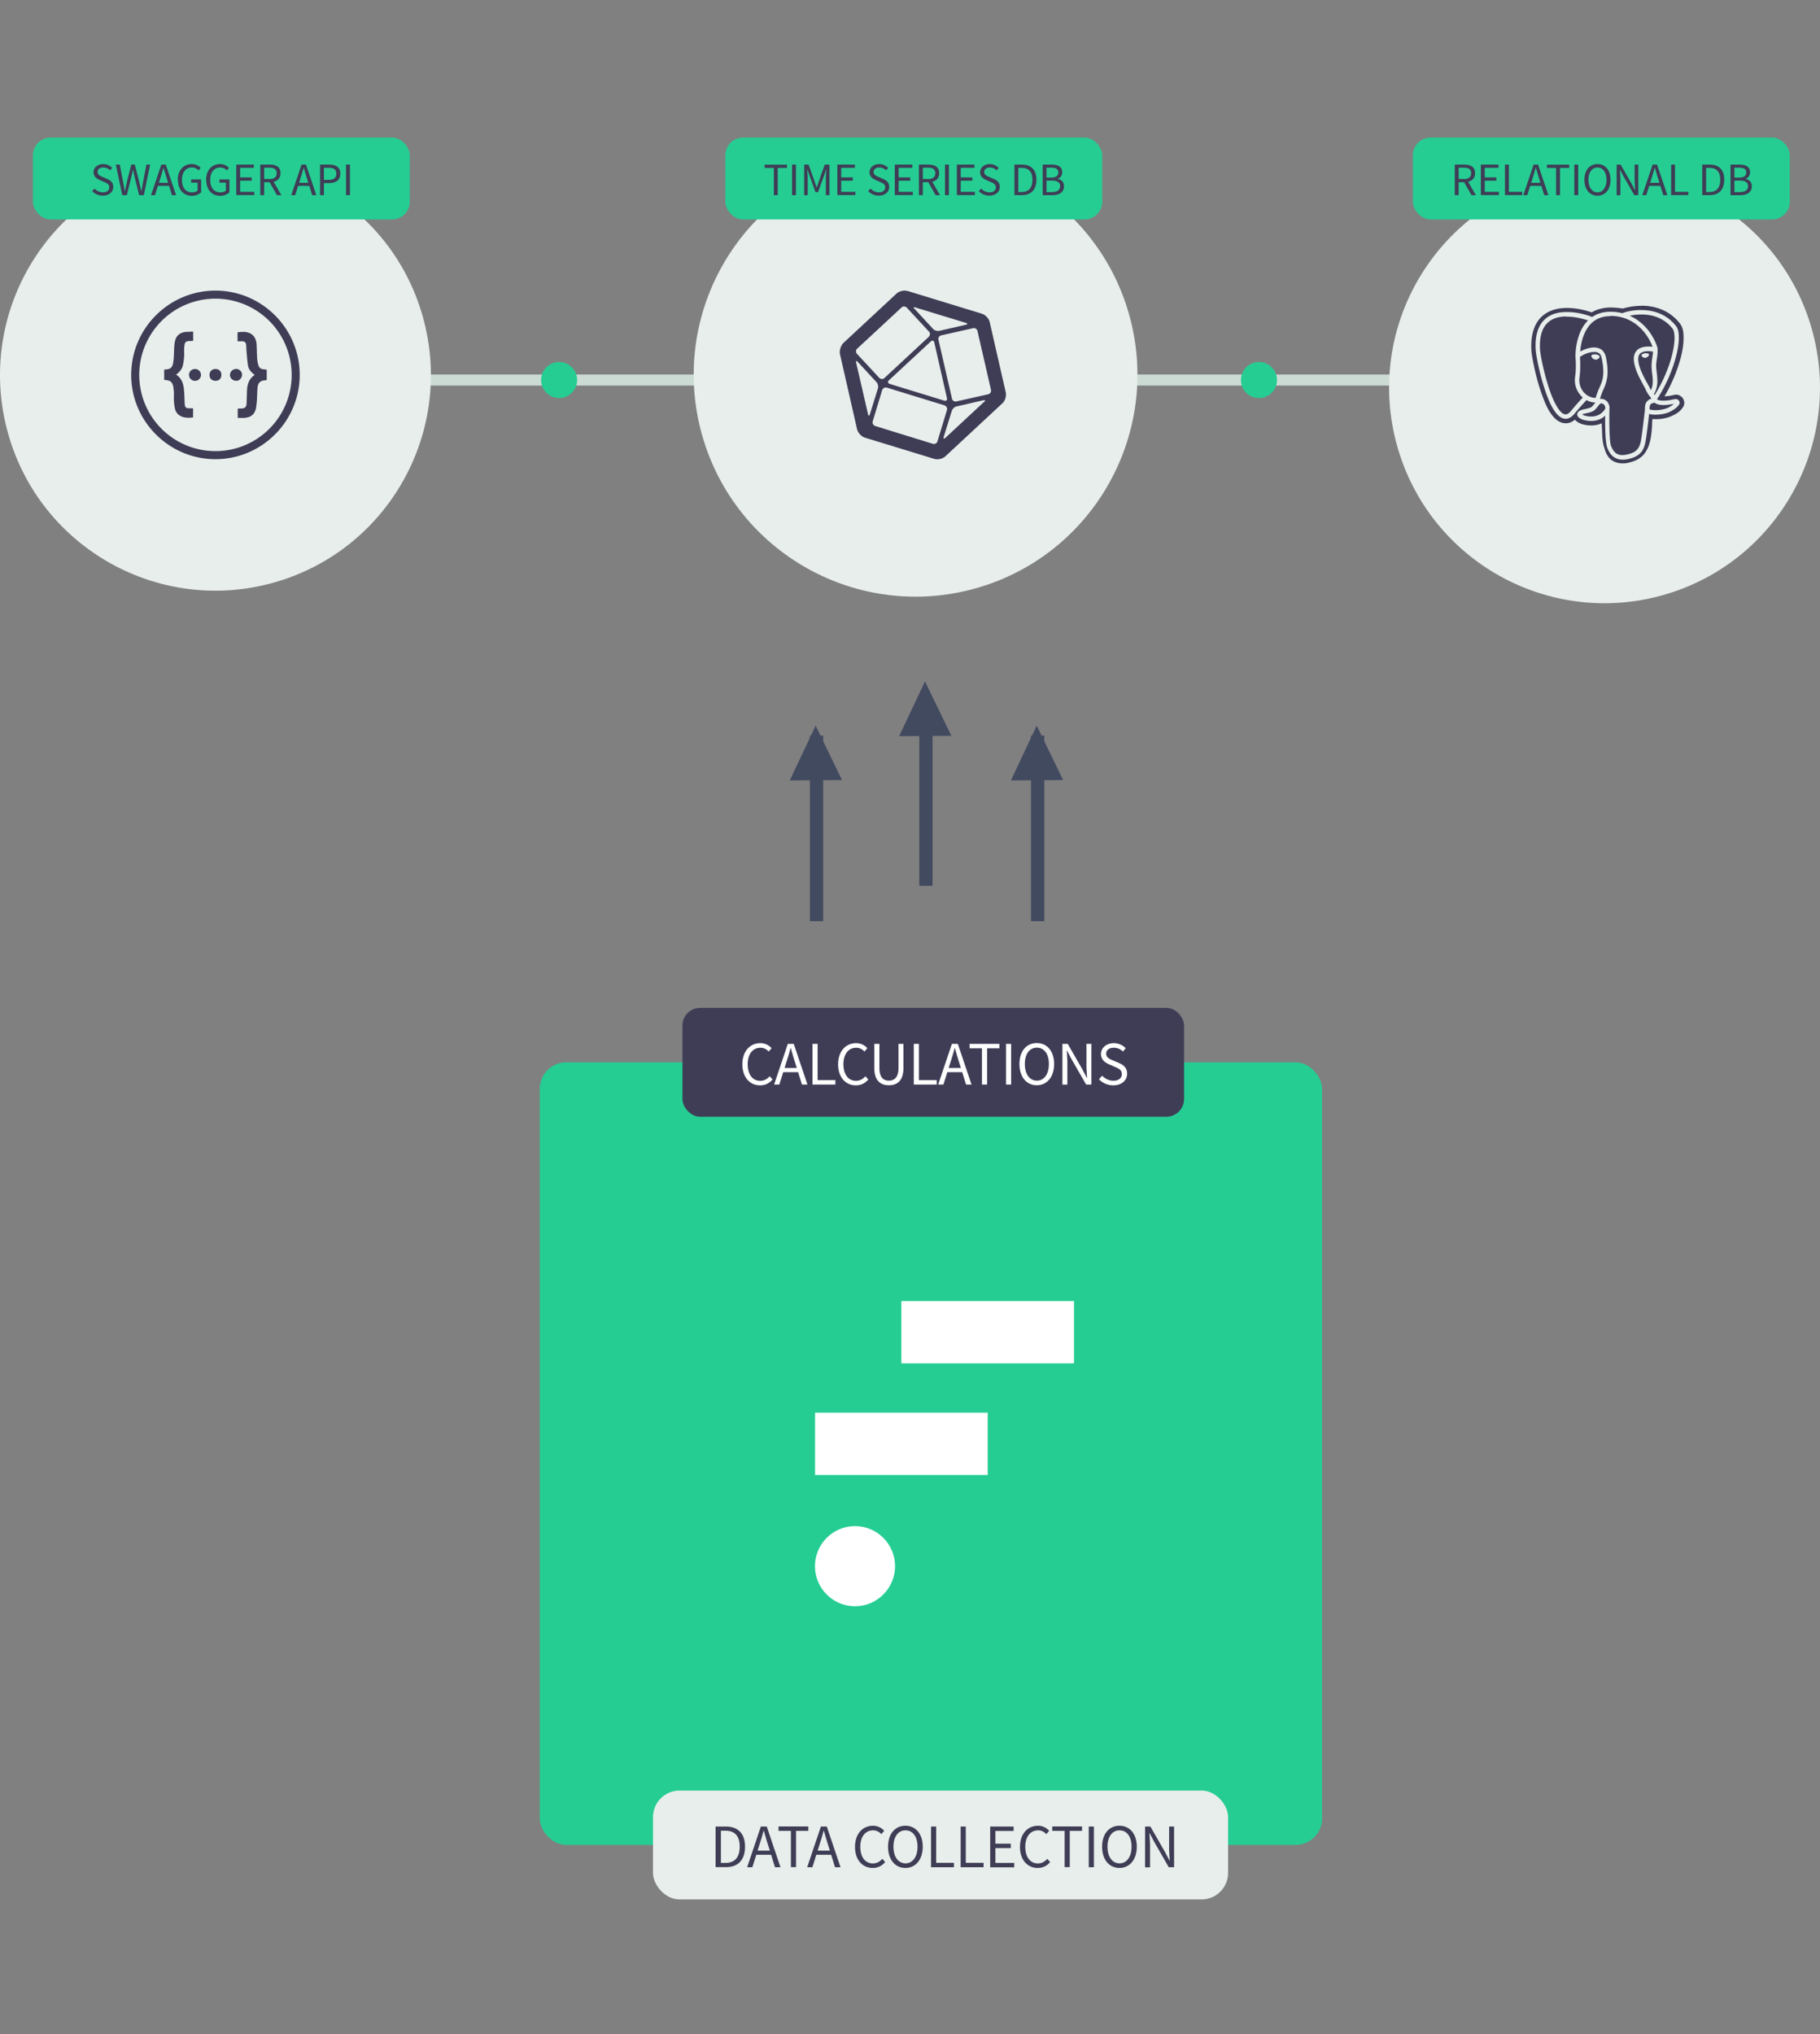 <svg id="Layer_2" xmlns="http://www.w3.org/2000/svg" viewBox="0 0 205.86 230"><rect x="0" y="0" width="205.86" height="230" fill="#808080" stroke="none"/><defs><style>.cls-1{fill:#e7eeeb}.cls-1,.cls-2,.cls-3,.cls-4,.cls-5{stroke-width:0}.cls-7{fill:none;stroke-miterlimit:10}.cls-2{fill:#3f3d56}.cls-7{stroke:#424a60;stroke-width:1.5px}.cls-3{fill:#424a60}.cls-4{fill:#25cd93}.cls-5{fill:#fff}</style></defs><path class="cls-3" d="M89.33 88.25l2.91-6.17h.03l2.97 6.12-5.91.04z"/><path class="cls-7" d="M92.36 83.17v20.99"/><path class="cls-3" d="M101.7 83.25l2.91-6.17h.03l2.97 6.12-5.91.04z"/><path class="cls-7" d="M104.73 80.96v19.2"/><path class="cls-3" d="M114.34 88.25l2.91-6.17h.03l2.97 6.12-5.91.04z"/><path class="cls-7" d="M117.37 83.17v20.99"/><path fill="none" stroke-miterlimit="10" stroke="#ccdbd4" stroke-width="1.25" d="M39.88 42.97h132.31"/><path class="cls-1" d="M127.7 35.52c-3.78-13.33-17.66-21.07-30.99-17.29S75.64 35.89 79.42 49.22c3.78 13.33 17.66 21.07 30.99 17.29 13.33-3.78 21.07-17.66 17.29-30.99"/><path class="cls-2" d="M113.76 44.36l-1.81-7.92c-.09-.43-.5-.86-.93-.98l-8.33-2.55c-.12-.02-.24-.05-.36-.05-.36 0-.74.15-.95.36l-5.96 5.54c-.31.29-.5.86-.41 1.29l1.93 8.47c.1.43.5.86.93.98l7.78 2.38c.12.03.24.05.36.05.36 0 .74-.14.95-.36l6.37-5.92c.36-.29.52-.86.43-1.29m-10.21-9.59l5.7 1.74c.21.07.21.17 0 .21l-3.01.69c-.24.05-.55-.05-.69-.21l-2.1-2.27c-.17-.14-.12-.22.09-.17m3.57 10.25c.05.24-.09.36-.31.29l-6.16-1.89c-.21-.07-.26-.26-.09-.41l4.73-4.39c.17-.17.36-.09.4.12l1.43 6.28zm-10.15-5.59l5.01-4.65c.17-.17.43-.14.6.02l2.5 2.7c.17.17.14.43-.02.6l-5.01 4.65c-.17.17-.43.14-.6-.03l-2.51-2.7a.446.446 0 01.03-.6m1.22 7.41l-1.34-5.8c-.05-.24.03-.26.19-.09l2.1 2.27c.17.17.24.5.17.72l-.91 2.93c-.05.19-.17.19-.22-.02m7.34 3.35L99 48.17c-.21-.07-.36-.31-.29-.52l1.07-3.53c.07-.22.31-.36.53-.29l6.51 2c.21.07.36.31.29.53l-1.07 3.53c-.07.24-.31.36-.52.29m5.79-4.74l-4.37 4.06c-.17.17-.26.09-.19-.12l.91-2.93c.07-.21.31-.46.55-.5l3.01-.69c.21-.05.26.05.1.19m.46-.87l-3.6.81a.412.412 0 01-.5-.31l-1.53-6.66c-.05-.24.09-.46.31-.5l3.6-.81c.24-.05.45.09.5.31l1.53 6.66c.05.21-.09.45-.31.5"/><path class="cls-1" d="M204.93 37.19c-3.67-12.95-17.15-20.46-30.09-16.79-12.95 3.67-20.46 17.15-16.79 30.09 3.67 12.95 17.15 20.46 30.09 16.79 12.94-3.67 20.46-17.15 16.79-30.09M47.81 35.76C44.14 22.81 30.66 15.3 17.72 18.97 4.77 22.65-2.74 36.12.93 49.07 4.6 62.02 18.08 69.53 31.02 65.86c12.94-3.67 20.46-17.15 16.79-30.09"/><path class="cls-2" d="M24.37 32.86c-5.26 0-9.53 4.28-9.53 9.53s4.28 9.53 9.53 9.53 9.53-4.28 9.53-9.53-4.28-9.53-9.53-9.53zm0 .91a8.62 8.62 0 010 17.24 8.62 8.62 0 010-17.24zm-2.88 3.75h-.34c-.78.04-1.25.41-1.38 1.17-.09.53-.08 1.07-.11 1.6-.01.28-.04.55-.09.82-.11.48-.32.63-.81.66-.07 0-.13.02-.19.03v1.16c.89.04 1.02.36 1.09 1.29.03.34-.01.68.01 1.02.01.32.06.64.12.95.21.85 1.04 1.14 2.05.97v-1.02h-.44c-.34-.01-.47-.1-.5-.43-.04-.43-.03-.86-.06-1.29-.05-.8-.14-1.58-.92-2.09.4-.29.69-.65.78-1.11.07-.33.11-.65.13-.98.02-.33-.02-.67.01-.99.05-.53.08-.74.72-.72.1 0 .19-.01.29-.02V37.5h-.36zm6.03.01c-.22 0-.43.01-.65.05v1.01h.49c.26 0 .46.1.48.39.03.26.02.53.05.8.05.53.08 1.07.17 1.59.08.43.38.75.75 1.02-.65.44-.84 1.06-.87 1.76-.02.48-.03.96-.05 1.45-.02.44-.18.58-.62.59-.12 0-.25.01-.38.02v1.04c.26 0 .5.02.74 0 .74-.04 1.19-.4 1.33-1.12.06-.4.1-.79.11-1.19.03-.37.02-.74.06-1.1.05-.57.32-.8.88-.84.05 0 .11-.02.16-.04V41.8c-.1-.01-.16-.02-.23-.03-.43-.02-.64-.16-.74-.56a3.51 3.51 0 01-.12-.79c-.03-.49-.03-.99-.06-1.48-.06-.95-.63-1.39-1.5-1.42zm-5.47 4.19c-.37 0-.67.3-.67.67 0 .35.26.63.61.67h.04c.36.02.68-.26.7-.62v-.04a.67.67 0 00-.66-.68h-.02zm2.31 0a.645.645 0 00-.66.62v.06c0 .4.27.66.68.66s.66-.26.66-.68c0-.4-.27-.66-.68-.66zm2.35 0c-.37 0-.68.29-.7.66 0 .37.3.67.67.67.34.06.68-.27.7-.66.02-.36-.31-.68-.69-.68zm158.92-7.14c-.69 0-1.38.11-2.05.3h-.05c-.42-.06-.84-.1-1.27-.11-.88-.01-1.63.2-2.23.55-.6-.21-1.84-.56-3.14-.49-.91.05-1.9.33-2.64 1.1-.73.78-1.12 1.98-1.04 3.61.02.45.15 1.19.36 2.14.21.95.51 2.07.89 3.08.37 1.02.78 1.93 1.42 2.55.32.31.76.57 1.28.55.36-.01.69-.17.98-.41.14.18.29.26.42.34.17.09.33.16.51.2.31.08.83.18 1.45.07.21-.03.43-.1.65-.2 0 .25.02.49.03.73.03.77.05 1.48.28 2.1.04.1.14.63.54 1.09.4.46 1.19.75 2.08.56.63-.14 1.43-.38 1.97-1.14.53-.75.77-1.83.81-3.57.01-.09.03-.17.04-.25h.13l.01.01c.67.03 1.4-.07 2.02-.35.54-.25.95-.5 1.25-.95.07-.11.16-.25.18-.48s-.11-.59-.33-.76c-.44-.34-.72-.21-1.02-.15-.29.06-.59.1-.89.11.86-1.45 1.47-2.98 1.83-4.34.21-.8.32-1.54.33-2.19 0-.65-.04-1.22-.43-1.72-1.21-1.55-2.92-1.98-4.23-1.99h-.12zm-.04.48c1.25-.01 2.84.34 3.98 1.8.26.33.33.81.32 1.4 0 .59-.12 1.3-.32 2.07a16.77 16.77 0 01-2.15 4.82c.04.03.08.05.12.06.22.09.71.17 1.69-.04.25-.05.43-.09.61.06.09.08.14.2.14.32 0 .09-.04.18-.1.25-.19.28-.56.55-1.04.78-.42.2-1.03.3-1.57.31-.27 0-.52-.02-.73-.08h-.01c-.08.78-.27 2.34-.39 3.05-.1.57-.27 1.03-.6 1.37-.33.34-.79.55-1.41.68-.77.17-1.33-.01-1.7-.32-.36-.3-.53-.71-.63-.96-.07-.17-.1-.39-.14-.69s-.06-.66-.08-1.07c-.02-.62-.03-1.25-.02-1.87-.32.3-.72.49-1.15.56-.51.09-.97 0-1.24-.07-.13-.03-.26-.08-.39-.15-.13-.07-.25-.14-.33-.29a.398.398 0 01-.04-.28c.03-.1.08-.18.16-.25.15-.12.34-.19.64-.25.53-.11.72-.18.83-.27.1-.08.21-.23.4-.46v-.03c-.35 0-.68-.1-.99-.27-.11.12-.68.72-1.37 1.55-.29.35-.61.55-.95.56-.34.01-.65-.16-.91-.41-.52-.51-.94-1.38-1.3-2.37-.36-.99-.66-2.09-.87-3.02-.21-.94-.33-1.69-.35-2.06-.08-1.55.28-2.59.9-3.25.62-.66 1.47-.91 2.3-.95 1.49-.09 2.9.43 3.19.55.55-.37 1.26-.61 2.15-.59.42 0 .84.06 1.25.16h.01c.18-.07.36-.12.55-.17.5-.12 1.02-.18 1.54-.19zm.12.5h-.11c-.43 0-.85.05-1.27.14.93.41 1.62 1.04 2.12 1.67.34.44.62.92.84 1.43.08.2.14.36.17.49.02.06.03.12.03.18v.11c.02.65-.14 1.09-.16 1.71-.01.45.1.98.13 1.56.03.54-.04 1.14-.39 1.72.03.04.06.07.08.11.93-1.47 1.6-3.09 1.96-4.47.19-.75.29-1.42.3-1.96 0-.53-.09-.92-.22-1.08-1-1.27-2.35-1.6-3.48-1.61zm-3.56.19c-.88 0-1.51.27-1.99.66-.49.41-.82.97-1.04 1.55-.26.68-.35 1.34-.38 1.79.27-.15.61-.3.99-.39.37-.09.77-.11 1.14.03s.66.47.77.98c.52 2.42-.16 3.32-.42 4-.1.25-.18.5-.25.75.03 0 .06-.02.1-.02a.8.8 0 01.4.08c.25.11.43.33.52.58.02.07.04.14.05.21.01.03.02.06.01.09-.03.93-.02 1.85 0 2.78.02.4.04.75.07 1.03.03.28.08.49.11.56.1.24.23.55.49.76.25.21.61.35 1.27.21.57-.12.92-.29 1.16-.54.23-.24.38-.58.47-1.11.13-.78.4-3.04.44-3.47-.01-.32.03-.57.14-.76.11-.19.27-.31.41-.38.07-.03.14-.05.19-.07l-.18-.24c-.2-.25-.37-.52-.49-.82-.06-.12-.12-.24-.19-.36-.1-.18-.22-.4-.35-.65-.26-.5-.55-1.11-.69-1.7-.15-.59-.17-1.2.21-1.64.33-.38.92-.54 1.8-.45-.03-.08-.04-.14-.09-.25-.2-.47-.46-.91-.77-1.31-.75-.95-1.96-1.9-3.82-1.93h-.09zm-4.94.04h-.28c-.75.04-1.46.26-1.97.8s-.84 1.42-.77 2.88c.01.28.13 1.05.34 1.97.21.92.5 2 .85 2.96s.78 1.79 1.18 2.18c.2.2.38.28.54.27.16 0 .36-.1.59-.38.43-.52.88-1.03 1.34-1.52-.67-.58-1-1.46-.87-2.34.08-.55.09-1.06.08-1.47 0-.4-.04-.66-.04-.82v-.01c0-.86.15-1.7.44-2.51.21-.55.52-1.11.98-1.57-.46-.15-1.27-.38-2.14-.42h-.28zm9.21 3.92c-.5 0-.79.14-.94.31-.21.24-.23.66-.1 1.19.13.52.4 1.11.65 1.59.13.24.25.46.35.64.1.18.17.3.22.41.04.1.09.19.13.27.2-.41.23-.82.21-1.24-.03-.52-.15-1.06-.13-1.6.02-.63.14-1.04.16-1.53-.18-.02-.37-.04-.55-.04zm-6.11.09c-.15 0-.31.02-.46.05-.3.07-.59.18-.86.33-.09.05-.18.11-.26.17h-.02c0 .12.03.39.03.77 0 .42 0 .96-.08 1.55-.18 1.27.74 2.32 1.83 2.32.06-.26.17-.53.27-.8.3-.81.9-1.41.4-3.72-.08-.38-.24-.53-.47-.62-.12-.04-.26-.07-.39-.06zm5.88.15h.04s.09 0 .13.02c.04 0 .07.02.1.04s.05.05.06.08 0 .07-.03.1a.558.558 0 01-.37.27.394.394 0 01-.3-.08.284.284 0 01-.1-.09.405.405 0 01-.05-.09c0-.03 0-.07.03-.1.02-.03.05-.05.09-.07.07-.04.17-.07.28-.09h.12zm-5.81.12h.12c.11.02.21.05.29.09.04.02.07.05.1.08s.04.08.04.13c0 .04-.03.08-.06.11-.03.04-.07.07-.11.1-.1.07-.22.1-.33.08a.532.532 0 01-.31-.17l-.09-.12c-.02-.04-.04-.09-.03-.13.01-.08.08-.12.14-.14.07-.02.15-.03.23-.03zm6.73 5.46c-.11.04-.2.06-.27.09-.08.03-.14.09-.18.16-.05.09-.09.24-.08.49.03.02.07.04.11.05.13.04.34.06.58.06.47 0 1.06-.12 1.37-.26.25-.12.49-.27.7-.46-1.03.21-1.62.16-1.98 0-.09-.04-.17-.09-.25-.15zm-5.97.07h-.02s-.1.02-.21.14c-.26.29-.35.47-.56.64-.21.17-.49.26-1.04.37-.18.04-.28.08-.34.11.02.02.02.02.05.04.08.04.18.08.27.11.24.06.63.13 1.04.06.41-.07.83-.27 1.19-.77.06-.09.07-.22.02-.36a.527.527 0 00-.25-.29c-.05-.02-.1-.04-.15-.04z"/><circle class="cls-4" cx="142.4" cy="42.97" r="2.04"/><circle class="cls-4" cx="63.24" cy="42.97" r="2.04"/><rect class="cls-4" x="61.05" y="120.12" width="88.49" height="88.49" rx="3" ry="3"/><path class="cls-5" d="M96.71 172.56c2.5 0 4.53 2.03 4.53 4.53s-2.03 4.53-4.53 4.53-4.53-2.03-4.53-4.53 2.03-4.53 4.53-4.53m-4.52-12.83h19.53v7.05H92.19v-7.05zm9.76-12.62h19.53v7.05h-19.53v-7.05z"/><rect class="cls-2" x="77.19" y="113.96" width="56.74" height="12.31" rx="2" ry="2"/><path class="cls-5" d="M83.97 120.34c0-1.48.87-2.39 2.04-2.39.56 0 1 .27 1.26.57l-.32.38c-.24-.26-.55-.43-.93-.43-.87 0-1.45.71-1.45 1.86s.55 1.88 1.42 1.88c.44 0 .77-.19 1.07-.52l.32.37c-.36.42-.81.66-1.41.66-1.14 0-2-.89-2-2.38zm5.15-2.31h.66l1.55 4.6h-.62l-.8-2.57c-.17-.51-.31-1.02-.46-1.55h-.03a25.3 25.3 0 01-.46 1.55l-.81 2.57h-.59l1.55-4.6zm-.74 2.73h2.12v.47h-2.12v-.47zm3.52-2.73h.58v4.1h2.01v.5H91.9v-4.6zm2.9 2.31c0-1.48.87-2.39 2.04-2.39.56 0 1 .27 1.26.57l-.32.38c-.24-.26-.55-.43-.93-.43-.87 0-1.45.71-1.45 1.86s.55 1.88 1.42 1.88c.44 0 .77-.19 1.07-.52l.32.37c-.36.42-.81.66-1.41.66-1.14 0-2-.89-2-2.38zm4.09.39v-2.7h.58v2.71c0 1.1.47 1.45 1.07 1.45s1.09-.35 1.09-1.45v-2.71h.56v2.7c0 1.48-.71 1.98-1.65 1.98s-1.65-.51-1.65-1.98zm4.47-2.7h.58v4.1h2.01v.5h-2.59v-4.6zm4.32 0h.66l1.55 4.6h-.62l-.8-2.57c-.17-.51-.31-1.02-.46-1.55h-.03a25.3 25.3 0 01-.46 1.55l-.81 2.57h-.59l1.55-4.6zm-.74 2.73h2.12v.47h-2.12v-.47zm4.12-2.23h-1.39v-.5h3.37v.5h-1.39v4.1h-.58v-4.1zm2.73-.5h.58v4.6h-.58v-4.6zm1.52 2.28c0-1.47.81-2.37 1.96-2.37s1.96.9 1.96 2.37-.81 2.4-1.96 2.4-1.96-.93-1.96-2.4zm3.33 0c0-1.15-.54-1.85-1.36-1.85s-1.36.71-1.36 1.85.54 1.88 1.36 1.88 1.36-.74 1.36-1.88zm1.53-2.28h.6l1.66 2.89.5.95h.03c-.03-.46-.07-.98-.07-1.46v-2.38h.56v4.6h-.6l-1.66-2.89-.5-.95h-.03c.03.47.07.96.07 1.44v2.41h-.56v-4.6zm4.14 4l.35-.4c.33.34.79.57 1.27.57.6 0 .96-.3.96-.75 0-.47-.33-.62-.77-.81l-.66-.29c-.43-.18-.93-.51-.93-1.18s.61-1.22 1.45-1.22c.54 0 1.03.24 1.35.57l-.31.38a1.45 1.45 0 00-1.04-.43c-.52 0-.86.26-.86.67 0 .44.4.61.76.76l.66.28c.53.23.95.55.95 1.23 0 .73-.6 1.31-1.57 1.31-.64 0-1.21-.26-1.61-.68z"/><rect class="cls-1" x="73.86" y="202.46" width="65.05" height="12.31" rx="3" ry="3"/><path class="cls-2" d="M80.95 206.53h1.15c1.41 0 2.17.82 2.17 2.28s-.76 2.31-2.15 2.31h-1.18v-4.6zm1.11 4.11c1.08 0 1.61-.67 1.61-1.84s-.54-1.8-1.61-1.8h-.52v3.64h.52zm4.01-4.11h.66l1.55 4.6h-.62l-.8-2.57c-.17-.51-.31-1.02-.46-1.55h-.03a25.3 25.3 0 01-.46 1.55l-.81 2.57h-.59l1.55-4.6zm-.73 2.72h2.12v.47h-2.12v-.47zm4.11-2.23h-1.39v-.5h3.37v.5h-1.39v4.1h-.58v-4.1zm3.41-.49h.66l1.55 4.6h-.62l-.8-2.57c-.17-.51-.31-1.02-.46-1.55h-.03a25.3 25.3 0 01-.46 1.55l-.81 2.57h-.59l1.55-4.6zm-.74 2.72h2.12v.47h-2.12v-.47zm4.59-.42c0-1.48.87-2.39 2.04-2.39.56 0 1 .27 1.26.57l-.32.38c-.24-.26-.55-.43-.93-.43-.87 0-1.45.71-1.45 1.86s.55 1.88 1.42 1.88c.44 0 .77-.19 1.07-.52l.32.37c-.36.42-.81.66-1.41.66-1.14 0-2-.89-2-2.38zm3.74-.02c0-1.47.81-2.37 1.96-2.37s1.96.9 1.96 2.37-.81 2.4-1.96 2.4-1.96-.93-1.96-2.4zm3.33 0c0-1.15-.54-1.85-1.36-1.85s-1.36.71-1.36 1.85.54 1.88 1.36 1.88 1.36-.74 1.36-1.88zm1.53-2.28h.58v4.1h2.01v.5h-2.59v-4.6zm3.35 0h.58v4.1h2.01v.5h-2.59v-4.6zm3.34 0h2.65v.5h-2.06v1.44h1.74v.5h-1.74v1.67h2.13v.5H112v-4.6zm3.37 2.3c0-1.48.87-2.39 2.04-2.39.56 0 1 .27 1.26.57l-.32.38c-.24-.26-.55-.43-.93-.43-.87 0-1.45.71-1.45 1.86s.55 1.88 1.42 1.88c.44 0 .77-.19 1.07-.52l.32.37c-.36.42-.81.66-1.41.66-1.14 0-2-.89-2-2.38zm5.04-1.81h-1.39v-.5h3.37v.5H121v4.1h-.58v-4.1zm2.74-.49h.58v4.6h-.58v-4.6zm1.51 2.28c0-1.47.81-2.37 1.96-2.37s1.96.9 1.96 2.37-.81 2.4-1.96 2.4-1.96-.93-1.96-2.4zm3.33 0c0-1.15-.54-1.85-1.36-1.85s-1.36.71-1.36 1.85.54 1.88 1.36 1.88 1.36-.74 1.36-1.88zm1.53-2.28h.6l1.66 2.89.5.95h.03c-.03-.46-.07-.98-.07-1.46v-2.38h.56v4.6h-.6l-1.66-2.89-.5-.95h-.03c.03.47.07.96.07 1.44v2.41h-.56v-4.6z"/><rect class="cls-4" x="3.72" y="15.56" width="42.63" height="9.25" rx="2" ry="2"/><path class="cls-2" d="M10.43 21.62l.26-.3c.25.26.59.43.95.43.45 0 .72-.23.72-.56 0-.35-.25-.47-.58-.61l-.5-.22c-.32-.14-.7-.38-.7-.89s.46-.92 1.09-.92c.41 0 .77.18 1.02.43l-.23.28c-.21-.2-.46-.32-.78-.32-.39 0-.64.2-.64.5 0 .33.3.46.57.57l.49.21c.4.17.71.41.71.92 0 .55-.45.98-1.18.98-.49 0-.91-.2-1.21-.51zm2.67-3.01h.45l.36 1.88c.07.37.14.74.2 1.11h.02l.24-1.11.48-1.88h.4l.48 1.88c.08.37.17.74.25 1.11H16c.07-.37.13-.75.2-1.11l.36-1.88h.42l-.71 3.46h-.53l-.52-2.08c-.06-.27-.12-.52-.17-.79h-.02c-.05.27-.11.52-.17.79l-.51 2.08h-.52l-.73-3.46zm5.15 0h.5l1.17 3.46h-.47l-.6-1.93c-.12-.39-.24-.77-.35-1.16h-.02c-.11.4-.22.78-.34 1.16l-.61 1.93h-.45l1.17-3.46zm-.55 2.06h1.59v.35H17.7v-.35zm2.41-.33c0-1.11.67-1.79 1.59-1.79.48 0 .79.22 1 .43l-.24.29a.976.976 0 00-.74-.33c-.7 0-1.14.54-1.14 1.4s.41 1.41 1.15 1.41c.25 0 .49-.07.62-.2v-.9h-.73v-.36h1.13v1.45c-.22.23-.6.4-1.06.4-.91 0-1.56-.67-1.56-1.79zm3.2 0c0-1.11.67-1.79 1.59-1.79.48 0 .79.22 1 .43l-.24.29a.976.976 0 00-.74-.33c-.7 0-1.14.54-1.14 1.4s.41 1.41 1.15 1.41c.25 0 .49-.07.62-.2v-.9h-.73v-.36h1.13v1.45c-.22.23-.6.4-1.06.4-.91 0-1.56-.67-1.56-1.79zm3.41-1.73h1.99v.37h-1.55v1.08h1.31v.37h-1.31v1.26h1.6v.37h-2.04V18.6zm2.72 0h1.08c.7 0 1.21.25 1.21.97s-.51 1.02-1.21 1.02h-.64v1.46h-.44V18.6zm1.02 1.64c.54 0 .83-.22.83-.67s-.3-.62-.83-.62h-.58v1.28h.58zm-.02.24l.34-.23 1.05 1.81h-.5l-.9-1.58zm3.67-1.88h.5l1.17 3.46h-.47l-.6-1.93c-.12-.39-.24-.77-.35-1.16h-.02c-.11.4-.22.78-.34 1.16l-.61 1.93h-.45l1.17-3.46zm-.55 2.06h1.59v.35h-1.59v-.35zm2.64-2.06h.99c.77 0 1.3.26 1.3 1.02s-.52 1.07-1.28 1.07h-.57v1.37h-.44v-3.46zm.95 1.73c.6 0 .89-.22.89-.71s-.31-.66-.91-.66h-.49v1.37h.51zm1.99-1.73h.44v3.46h-.44v-3.46z"/><rect class="cls-4" x="82.04" y="15.56" width="42.63" height="9.25" rx="2" ry="2"/><path class="cls-2" d="M87.53 18.99h-1.04v-.37h2.53v.37h-1.05v3.08h-.44v-3.08zm2.06-.38h.44v3.46h-.44v-3.46zm1.34 0h.53l.66 1.85c.08.24.16.48.25.72h.02l.24-.72.66-1.85h.53v3.46h-.41v-1.9c0-.3.03-.72.06-1.02h-.02l-.27.79-.65 1.79h-.29l-.65-1.79-.27-.79h-.02c.02.31.06.72.06 1.02v1.9h-.4v-3.46zm3.78 0h1.99v.37h-1.55v1.08h1.31v.37h-1.31v1.26h1.6v.37h-2.04V18.6zm3.49 3.01l.26-.3c.25.26.59.43.95.43.45 0 .72-.23.72-.56 0-.35-.25-.47-.58-.61l-.5-.22c-.32-.14-.7-.38-.7-.89s.46-.92 1.09-.92c.41 0 .77.18 1.02.43l-.23.28c-.21-.2-.46-.32-.78-.32-.39 0-.64.2-.64.5 0 .33.3.46.57.57l.49.21c.4.17.71.41.71.92 0 .55-.45.98-1.18.98-.49 0-.91-.2-1.21-.51zm3.01-3.01h1.99v.37h-1.55v1.08h1.31v.37h-1.31v1.26h1.6v.37h-2.04V18.6zm2.73 0h1.08c.7 0 1.21.25 1.21.97s-.51 1.02-1.21 1.02h-.64v1.46h-.44V18.6zm1.02 1.64c.54 0 .83-.22.83-.67s-.3-.62-.83-.62h-.58v1.28h.58zm-.02.24l.34-.23 1.05 1.81h-.5l-.9-1.58zm1.95-1.88h.44v3.46h-.44v-3.46zm1.34 0h1.99v.37h-1.55v1.08h1.31v.37h-1.31v1.26h1.6v.37h-2.04V18.6zm2.48 3.01l.26-.3c.25.26.59.43.95.43.45 0 .72-.23.72-.56 0-.35-.25-.47-.58-.61l-.5-.22c-.32-.14-.7-.38-.7-.89s.46-.92 1.09-.92c.41 0 .77.18 1.02.43l-.23.28c-.21-.2-.46-.32-.78-.32-.39 0-.64.2-.64.5 0 .33.3.46.57.57l.49.21c.4.17.71.41.71.92 0 .55-.45.98-1.18.98-.49 0-.91-.2-1.21-.51zm4.03-3.01h.86c1.06 0 1.63.62 1.63 1.71s-.57 1.74-1.61 1.74h-.88V18.6zm.83 3.1c.81 0 1.21-.51 1.21-1.38s-.4-1.35-1.21-1.35h-.39v2.73h.39zm2.36-3.1h1.03c.7 0 1.19.24 1.19.85 0 .34-.18.65-.5.75v.02c.41.08.7.35.7.83 0 .68-.54 1.01-1.31 1.01h-1.1v-3.46zm.95 1.47c.59 0 .83-.22.83-.57 0-.4-.28-.55-.81-.55h-.53v1.12h.51zm.09 1.64c.59 0 .94-.21.94-.68 0-.43-.33-.62-.94-.62h-.6v1.3h.6z"/><rect class="cls-4" x="159.81" y="15.56" width="42.63" height="9.25" rx="2" ry="2"/><path class="cls-2" d="M164.55 18.61h1.08c.7 0 1.21.25 1.21.97s-.51 1.02-1.21 1.02h-.64v1.46h-.44V18.6zm1.02 1.64c.54 0 .83-.22.83-.67s-.3-.62-.83-.62h-.58v1.28h.58zm-.02.24l.34-.23 1.05 1.81h-.5l-.9-1.58zm1.95-1.88h1.99v.37h-1.55v1.08h1.31v.37h-1.31v1.26h1.6v.37h-2.04V18.6zm2.73 0h.44v3.08h1.51v.37h-1.95V18.6zm3.24 0h.5l1.17 3.46h-.47l-.6-1.93c-.12-.39-.24-.77-.35-1.16h-.02c-.11.4-.22.78-.34 1.16l-.61 1.93h-.45l1.17-3.46zm-.55 2.06h1.59v.35h-1.59v-.35zm3.09-1.68h-1.04v-.37h2.53v.37h-1.05v3.08h-.44v-3.08zm2.06-.38h.44v3.46h-.44v-3.46zm1.14 1.72c0-1.11.61-1.78 1.48-1.78s1.48.67 1.48 1.78-.61 1.8-1.48 1.8-1.48-.7-1.48-1.8zm2.5 0c0-.86-.41-1.39-1.02-1.39s-1.02.53-1.02 1.39.41 1.42 1.02 1.42 1.02-.56 1.02-1.42zm1.15-1.72h.45l1.25 2.17.37.72h.02c-.02-.35-.06-.74-.06-1.1v-1.79h.42v3.46h-.45l-1.25-2.17-.37-.71h-.02c.02.35.06.72.06 1.08v1.81h-.42v-3.46zm4.07 0h.5l1.17 3.46h-.47l-.6-1.93c-.12-.39-.24-.77-.35-1.16h-.02c-.11.4-.22.78-.34 1.16l-.61 1.93h-.45l1.17-3.46zm-.55 2.06h1.59v.35h-1.59v-.35zm2.64-2.06h.44v3.08h1.51v.37h-1.95V18.6zm3.52 0h.86c1.06 0 1.63.62 1.63 1.71s-.57 1.74-1.61 1.74h-.88V18.6zm.83 3.1c.81 0 1.21-.51 1.21-1.38s-.4-1.35-1.21-1.35h-.39v2.73h.39zm2.36-3.1h1.03c.7 0 1.19.24 1.19.85 0 .34-.18.65-.5.75v.02c.41.08.7.35.7.83 0 .68-.54 1.01-1.31 1.01h-1.1v-3.46zm.96 1.47c.59 0 .83-.22.83-.57 0-.4-.28-.55-.81-.55h-.53v1.12h.51zm.09 1.64c.59 0 .94-.21.94-.68 0-.43-.33-.62-.94-.62h-.6v1.3h.6z"/></svg>